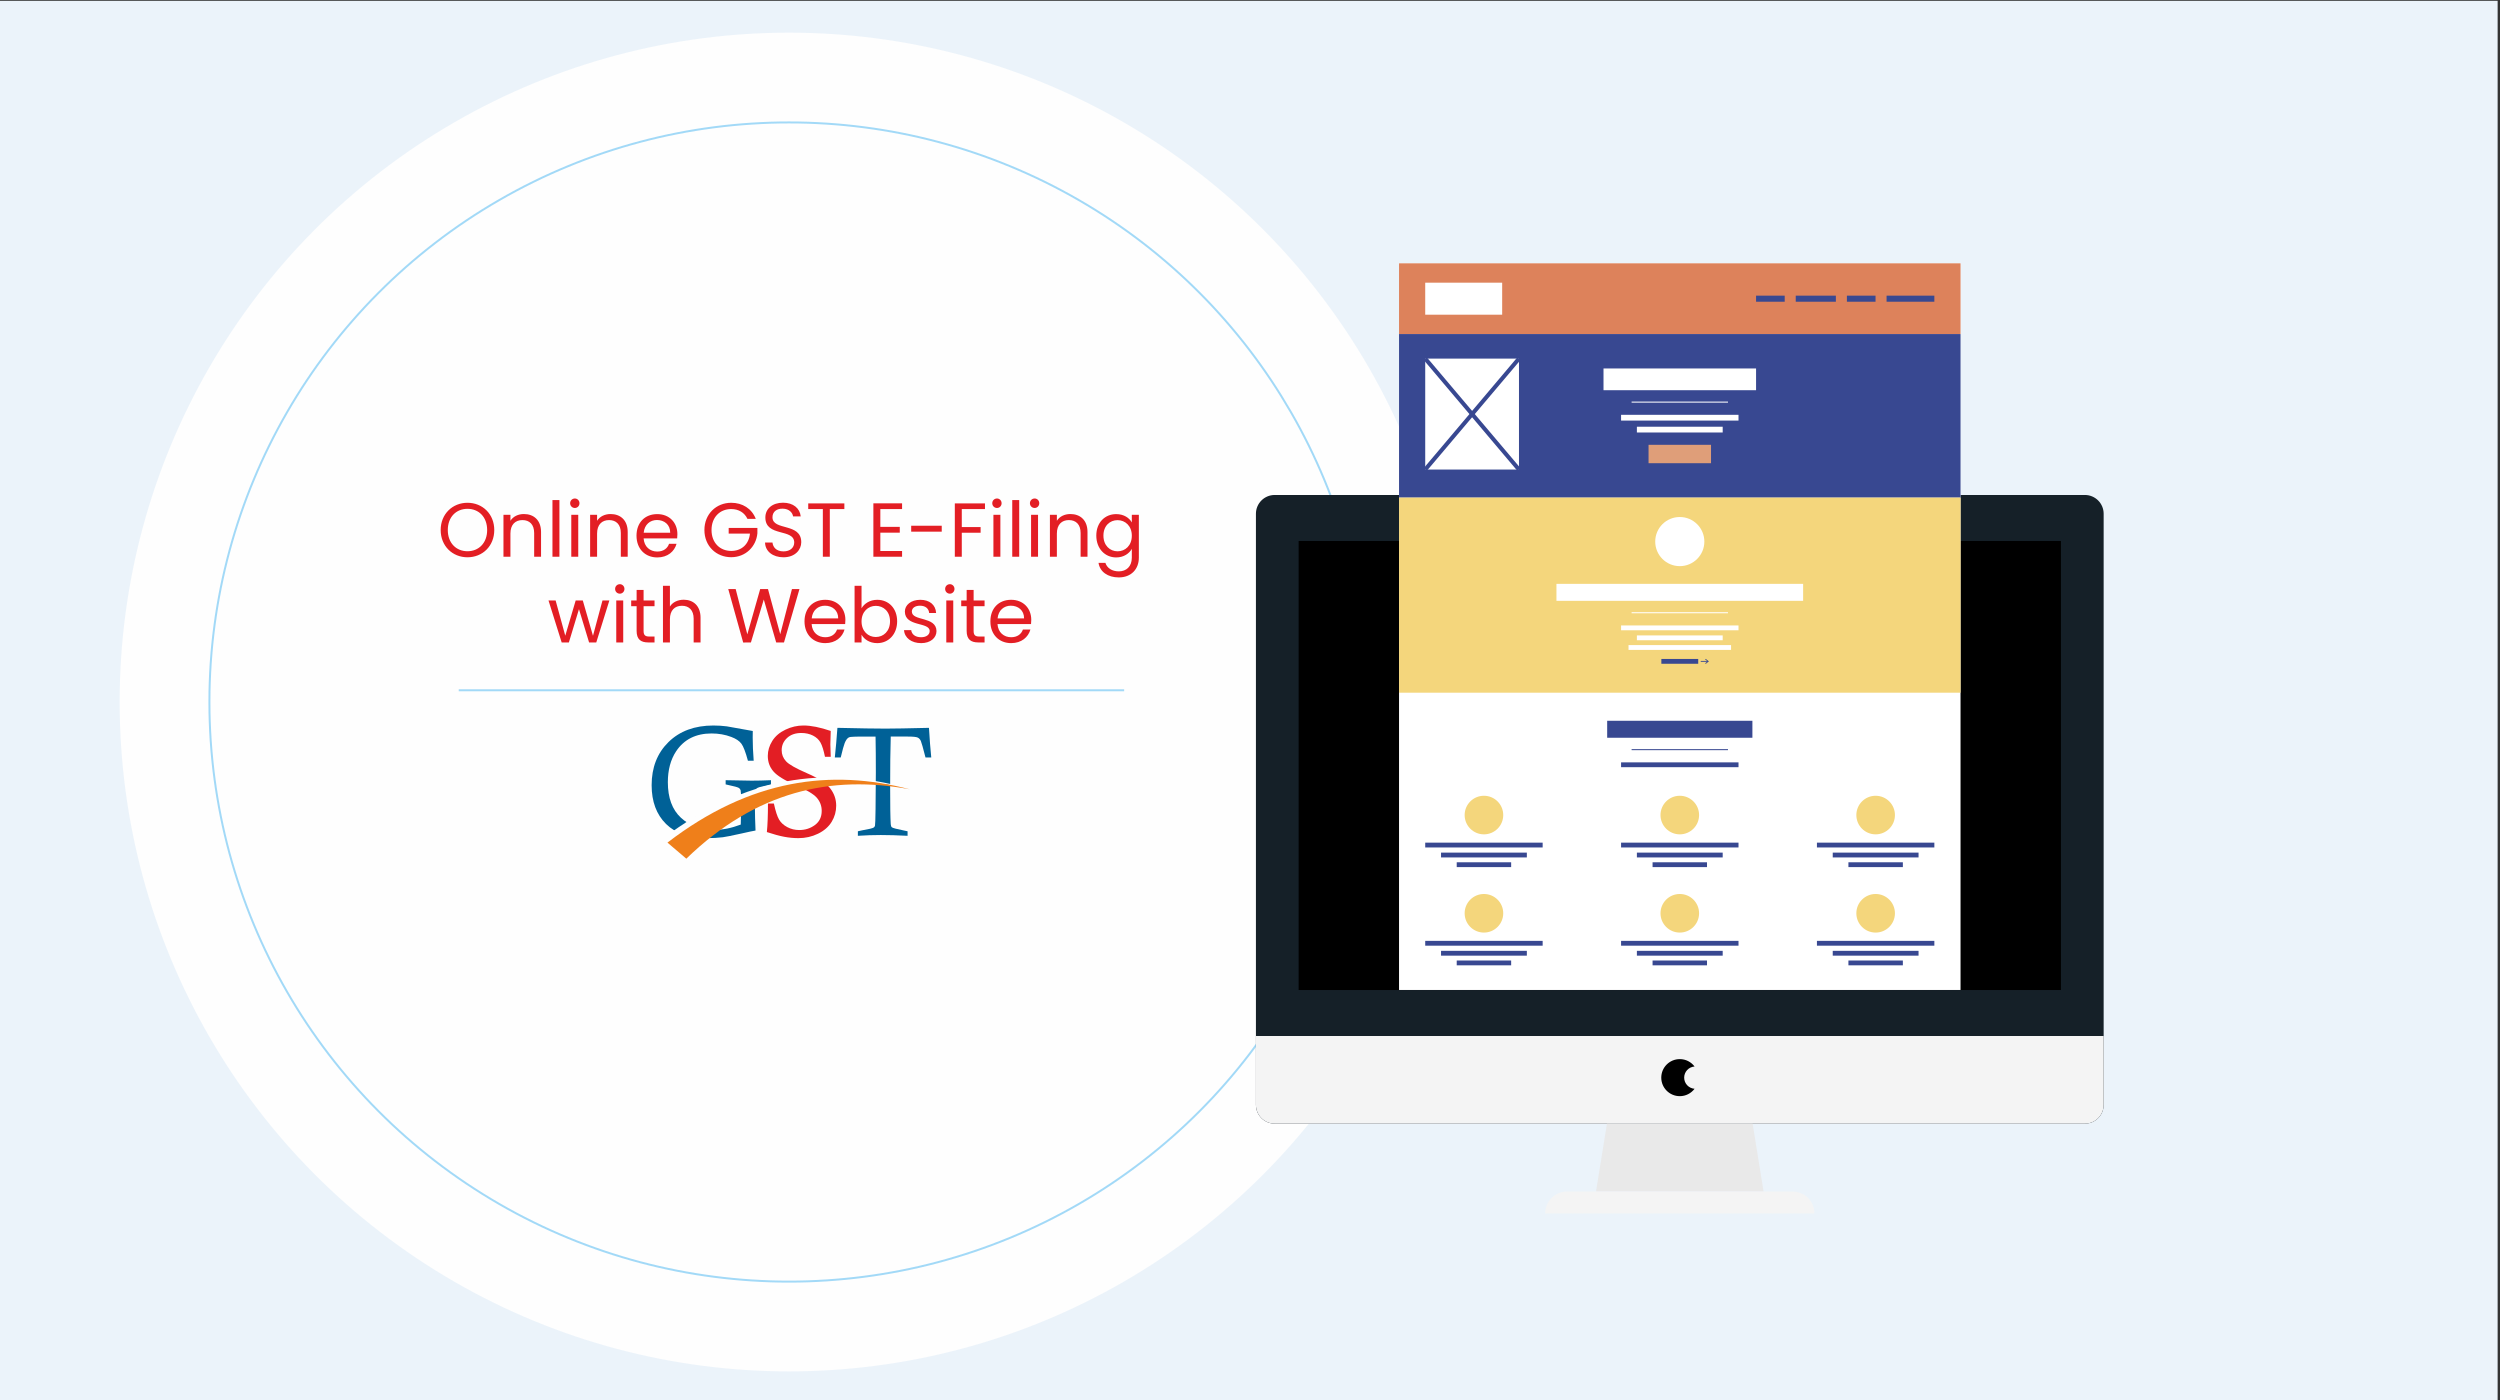 <?xml version="1.0" encoding="UTF-8"?>
<!DOCTYPE svg PUBLIC "-//W3C//DTD SVG 1.1//EN" "http://www.w3.org/Graphics/SVG/1.1/DTD/svg11.dtd">
<!-- Creator: CorelDRAW -->
<svg xmlns="http://www.w3.org/2000/svg" xml:space="preserve" width="250mm" height="140mm" version="1.1" style="shape-rendering:geometricPrecision; text-rendering:geometricPrecision; image-rendering:optimizeQuality; fill-rule:evenodd; clip-rule:evenodd"
viewBox="0 0 25000 14000"
 xmlns:xlink="http://www.w3.org/1999/xlink"
 xmlns:xodm="http://www.corel.com/coreldraw/odm/2003">
 <rect x="0" y="0" width="25000" height="14000" fill="#333333" stroke="none"/>
 <defs>
  <style type="text/css">
   <![CDATA[
    .str1 {stroke:#384891;stroke-width:41.07;stroke-miterlimit:10}
    .str0 {stroke:#A2D9F7;stroke-width:20;stroke-miterlimit:22.926}
    .fil2 {fill:none}
    .fil16 {fill:none;fill-rule:nonzero}
    .fil1 {fill:#FEFEFE}
    .fil5 {fill:#EF7F1A}
    .fil0 {fill:#EBF3FA}
    .fil4 {fill:#E31E24;fill-rule:nonzero}
    .fil10 {fill:#E31E24;fill-rule:nonzero}
    .fil3 {fill:#006197;fill-rule:nonzero}
    .fil7 {fill:black;fill-rule:nonzero}
    .fil6 {fill:#152028;fill-rule:nonzero}
    .fil13 {fill:#384891;fill-rule:nonzero}
    .fil12 {fill:#DD825B;fill-rule:nonzero}
    .fil15 {fill:#DF9E79;fill-rule:nonzero}
    .fil9 {fill:#E9E9E9;fill-rule:nonzero}
    .fil14 {fill:#F4D67C;fill-rule:nonzero}
    .fil8 {fill:#F4F4F4;fill-rule:nonzero}
    .fil11 {fill:white;fill-rule:nonzero}
   ]]>
  </style>
 </defs>
 <g id="Layer_x0020_1">
  <polygon class="fil0" points="-23.6,8.05 24976.38,8.05 24976.38,14008.05 -23.6,14008.05 "/>
  <circle class="fil1" cx="7890.2" cy="7020.29" r="6693.61"/>
  <circle class="fil2 str0" cx="7890.2" cy="7020.28" r="5796.05"/>
  <line class="fil2 str0" x1="4587.3" y1="6902.73" x2="11241.6" y2= "6902.73" />
  <g id="_2034452961552">
   <g>
    <path class="fil3" d="M7709.73 7801.88l0 42.07 -116.32 28.04c-12.21,3.11 -21.03,7.53 -26.75,13.5 -5.45,5.71 -9.34,14.29 -11.42,25.45 -3.89,22.85 -5.97,79.97 -5.97,171.37 0,54.79 2.08,129.05 5.97,223.04 -22.33,3.38 -70.11,13.76 -143.85,30.38 -96.33,21.29 -157.09,33.5 -182.53,36.61 -49.34,5.98 -101.53,9.09 -156.84,9.09 -178.64,0 -315.99,-47.26 -411.81,-142.03 -95.81,-94.77 -143.84,-223.82 -143.84,-387.4 0,-177.09 56.08,-320.93 168.51,-431.29 112.43,-110.35 261.99,-165.66 448.68,-165.66 46.74,0 91.14,2.86 133.98,8.31 9.61,1.04 96.34,16.62 260.18,46.48 -0.52,27.79 -0.78,50.11 -0.78,66.99 0,67.77 3.37,144.63 9.87,230.31l-57.65 0c-23.37,-86.46 -45.18,-143.58 -65.69,-170.85 -20.51,-27.26 -54.01,-49.59 -99.97,-66.73 -61.01,-23.37 -126.97,-35.05 -197.86,-35.05 -157.08,0 -275.23,59.46 -354.42,178.12 -55.31,83.87 -82.83,186.95 -82.83,309.51 0,156.31 43.88,274.97 131.39,355.72 87.76,80.75 198.37,121 331.83,121 84.39,0 172.93,-17.66 265.89,-53.23 2.07,-55.04 3.11,-135.54 3.11,-241.73 0,-57.39 -1.56,-91.14 -4.41,-101.27 -3.12,-10.12 -9.09,-18.17 -18.18,-23.63 -11.42,-7.01 -45.7,-16.62 -102.3,-28.3l-29.34 -6.75 0 -42.07 258.87 4.68c56.86,0 121.78,-1.56 194.48,-4.68z"/>
    <path class="fil4" d="M8307.45 7568.2l-57.64 0c-13.25,-64.92 -28.05,-112.43 -44.66,-142.3 -16.88,-30.12 -42.07,-53.48 -76.34,-70.62 -34.02,-16.88 -72.44,-25.45 -115.03,-25.45 -59.98,0 -108.02,16.88 -143.59,50.38 -35.57,33.49 -53.49,74.26 -53.49,122.03 0,42.33 14.54,79.2 43.62,110.62 28.83,31.67 99.19,71.66 211.62,120.22 112.17,48.55 188.77,98.41 229.54,149.82 40.24,51.67 60.5,109.57 60.5,173.96 0,57.65 -15.07,111.39 -45.19,161.25 -30.37,49.59 -75.56,89.32 -136.31,118.92 -60.5,29.6 -125.93,44.4 -196.04,44.4 -47.52,0 -95.55,-4.67 -143.33,-13.76 -48.03,-9.09 -105.42,-24.67 -172.41,-47 7.27,-71.66 10.91,-166.69 10.91,-285.1l59.2 0c16.61,76.34 34.01,129.83 51.93,160.21 17.92,30.64 45.18,55.56 81.79,75.3 36.35,19.47 76.34,29.34 119.96,29.34 59.72,0 111.91,-16.88 157.09,-50.37 44.92,-33.5 67.51,-80.5 67.51,-141 0,-49.33 -16.1,-92.95 -48.55,-131.12 -32.98,-37.65 -104.39,-80.24 -214.48,-127.75 -109.83,-47.52 -183.32,-93.22 -220.45,-136.84 -37.12,-43.1 -55.56,-94.51 -55.56,-154.49 0,-52.19 15.06,-102.05 44.92,-149.56 29.86,-47.52 73.74,-85.17 131.9,-112.69 57.91,-27.78 118.14,-41.55 180.46,-41.55 75.04,0 165.66,18.18 272.12,54.53 -2.6,73.74 -3.9,118.4 -3.9,133.46 0,30.9 1.3,72.45 3.9,125.16z"/>
    <path class="fil3" d="M8407.38 7574.43l-59.2 0c9.61,-88.02 18.17,-186.69 25.97,-296 224.59,5.18 384.8,7.78 480.61,7.78 79.45,0 224.6,-2.6 434.92,-7.78 6.49,112.94 14.28,211.61 22.85,296l-57.64 0c-23.89,-93.22 -39.21,-148 -46.22,-164.1 -7.01,-16.1 -17.4,-27.53 -30.9,-34.28 -13.24,-7.01 -47.26,-10.38 -101.78,-10.38l-168.52 0c-4.15,135.01 -5.97,302.23 -5.97,501.39 0,184.87 1.82,310.02 5.97,374.94 1.04,15.32 4.67,25.7 11.43,31.15 8.56,7.27 50.11,18.18 124.89,32.98 7.27,0.78 17.91,3.12 31.94,6.75l0 45.18c-100.23,-5.19 -189.81,-7.79 -268.23,-7.79 -74.51,0 -150.85,2.6 -228.75,7.79l0 -45.18c17.92,-4.67 31.16,-7.53 40.51,-9.09 69.58,-11.68 109.57,-21.55 120.22,-29.86 4.67,-3.89 8.05,-9.6 10.38,-17.14 2.34,-7.27 4.16,-63.35 5.71,-168.51 2.08,-162.54 2.86,-282.76 2.86,-360.92 0,-136.58 -0.78,-256.8 -2.86,-360.92l-180.97 0 -32.72 0.78c-28.82,0 -47.78,3.12 -56.87,9.09 -14.27,8.57 -27,27.01 -38.17,54.79 -8.56,21.55 -21.8,69.07 -39.46,143.33z"/>
   </g>
   <path class="fil1" d="M6817.02 8548.44c695.59,-667.71 1448.11,-827.55 2235.99,-672.09 -789.96,-213.73 -1594.57,-119.42 -2424.63,509.53l188.64 162.56z"/>
   <path class="fil5" d="M6863.21 8586.85c695.59,-674.4 1448.11,-841.49 2235.99,-693.61 -789.96,-206.13 -1594.57,-104.08 -2424.63,532.86l188.64 160.75z"/>
  </g>
  <path class="fil6" d="M20848.67 11236.43l-8101.55 0c-103.76,0 -187.85,-84.1 -187.85,-187.85l0 -5911.05c0,-103.73 84.09,-187.85 187.85,-187.85l8101.55 0c103.76,0 187.85,84.12 187.85,187.85l0 5911.05c0,103.75 -84.09,187.85 -187.85,187.85z"/>
  <polygon class="fil7" points="20609.36,9900.18 12986.4,9900.18 12986.4,5409.68 20609.36,5409.68 "/>
  <path class="fil8" d="M20848.67 11236.43l-8101.55 0c-103.76,0 -187.85,-84.1 -187.85,-187.85l0 -688.37 8477.25 0 0 688.37c0,103.75 -84.12,187.85 -187.85,187.85z"/>
  <path class="fil7" d="M16841.7 10776.41c0,-59.15 45.91,-107.12 103.97,-111.43 -33.83,-44.79 -87.33,-73.86 -147.77,-73.86 -102.33,0 -185.28,82.96 -185.28,185.29 0,102.33 82.95,185.29 185.28,185.29 60.44,0 113.94,-29.07 147.77,-73.85 -58.06,-4.35 -103.97,-52.29 -103.97,-111.44z"/>
  <polygon class="fil9" points="17526.25,11236.43 16069.52,11236.43 15960,11915.42 17635.78,11915.42 "/>
  <path class="fil8" d="M17925.13 11915.41l-2254.49 0c-120.98,0 -219.05,98.08 -219.05,219.09l2692.63 0c0,-121.01 -98.11,-219.09 -219.09,-219.09z"/>
  <path class="fil10" d="M4942.7 5300.33c0,-160 -117.13,-272.54 -267.94,-272.54 -150.05,0 -267.95,112.54 -267.95,272.54 0,160 117.9,272.54 267.95,272.54 150.81,0 267.94,-112.54 267.94,-272.54zm-464.69 0c0,-130.91 84.21,-212.06 196.75,-212.06 112.53,0 196.74,81.15 196.74,212.06 0,130.14 -84.21,212.06 -196.74,212.06 -112.54,0 -196.75,-81.92 -196.75,-212.06zm863.55 267.18l68.9 0 0 -247.28c0,-120.19 -74.26,-179.9 -171.49,-179.9 -56.65,0 -107.18,23.73 -134.74,67.37l0 -59.72 -69.66 0 0 419.53 69.66 0 0 -231.96c0,-90.34 49,-134.74 120.2,-134.74 70.43,0 117.13,43.63 117.13,129.38l0 237.32zm182.97 0l69.66 0 0 -566.51 -69.66 0 0 566.51zm188.33 0l69.66 0 0 -419.53 -69.66 0 0 419.53zm35.98 -487.66c25.26,0 45.93,-20.67 45.93,-47.47 0,-26.79 -20.67,-47.46 -45.93,-47.46 -26.8,0 -47.47,20.67 -47.47,47.46 0,26.8 20.67,47.47 47.47,47.47zm459.34 487.66l68.9 0 0 -247.28c0,-120.19 -74.26,-179.9 -171.49,-179.9 -56.65,0 -107.18,23.73 -134.74,67.37l0 -59.72 -69.66 0 0 419.53 69.66 0 0 -231.96c0,-90.34 49,-134.74 120.2,-134.74 70.43,0 117.13,43.63 117.13,129.38l0 237.32zm361.34 -367.47c71.97,0 133.21,45.17 132.45,127.08l-264.89 0c7.66,-81.91 64.31,-127.08 132.44,-127.08zm195.99 238.09l-75.03 0c-15.31,45.17 -55.12,77.32 -117.89,77.32 -71.2,0 -130.91,-46.7 -136.27,-131.67l335.31 0c1.53,-14.55 2.3,-26.8 2.3,-42.11 0,-114.83 -79.62,-200.58 -201.34,-200.58 -122.49,0 -207.47,83.45 -207.47,215.89 0,133.21 88.04,217.42 207.47,217.42 104.11,0 171.48,-59.71 192.92,-136.27zm546.61 -410.34c-150.05,0 -267.95,112.54 -267.95,272.54 0,160 117.9,271.77 267.95,271.77 144.69,0 249.57,-106.41 261.82,-238.85l0 -53.59 -287.09 0 0 56.65 212.83 0c-10.72,105.65 -82.68,173.02 -187.56,173.02 -112.54,0 -196.75,-81.15 -196.75,-209 0,-128.61 84.21,-209.76 196.75,-209.76 75.02,0 133.2,35.98 162.29,97.99l83.45 0c-39.81,-102.59 -133.21,-160.77 -245.74,-160.77zm700.49 394.26c0,-197.51 -287.85,-111.77 -287.85,-249.57 0,-57.42 45.16,-87.27 102.58,-85.74 65.07,0.76 98.76,41.34 103.35,77.32l76.56 0c-8.42,-81.15 -75.03,-137.04 -176.85,-137.04 -105.64,0 -176.84,59.72 -176.84,147.76 0,198.28 288.62,106.41 288.62,250.34 0,50.52 -39.81,88.8 -107.18,88.8 -74.26,0 -105.65,-44.4 -110.24,-88.8l-74.26 0c1.53,88.04 77.32,147.75 184.5,147.75 115.6,0 177.61,-75.03 177.61,-150.82zm69.66 -331.48l146.22 0 0 476.94 69.67 0 0 -476.94 145.45 0 0 -56.66 -361.34 0 0 56.66zm938.57 -57.42l-287.08 0 0 534.36 287.08 0 0 -57.42 -217.42 0 0 -183.73 194.46 0 0 -57.42 -194.46 0 0 -178.37 217.42 0 0 -57.42zm91.1 283.26l305.46 0 0 -58.95 -305.46 0 0 58.95zm436.37 251.1l69.66 0 0 -240.39 188.33 0 0 -56.65 -188.33 0 0 -179.9 231.97 0 0 -56.66 -301.63 0 0 533.6zm385.84 0l69.66 0 0 -419.53 -69.66 0 0 419.53zm35.98 -487.66c25.26,0 45.93,-20.67 45.93,-47.47 0,-26.79 -20.67,-47.46 -45.93,-47.46 -26.8,0 -47.47,20.67 -47.47,47.46 0,26.8 20.67,47.47 47.47,47.47zm152.35 487.66l69.66 0 0 -566.51 -69.66 0 0 566.51zm188.33 0l69.66 0 0 -419.53 -69.66 0 0 419.53zm35.98 -487.66c25.26,0 45.93,-20.67 45.93,-47.47 0,-26.79 -20.67,-47.46 -45.93,-47.46 -26.8,0 -47.47,20.67 -47.47,47.46 0,26.8 20.67,47.47 47.47,47.47zm459.34 487.66l68.9 0 0 -247.28c0,-120.19 -74.26,-179.9 -171.49,-179.9 -56.65,0 -107.18,23.73 -134.74,67.37l0 -59.72 -69.66 0 0 419.53 69.66 0 0 -231.96c0,-90.34 49,-134.74 120.2,-134.74 70.43,0 117.13,43.63 117.13,129.38l0 237.32zm156.94 -211.29c0,130.14 86.51,218.18 199.04,218.18 76.56,0 130.92,-40.57 156.18,-85.74l0 88.04c0,89.57 -55.89,137.03 -130.15,137.03 -68.9,0 -118.66,-34.45 -133.97,-84.98l-68.9 0c13.78,89.58 92.63,145.46 202.87,145.46 123.26,0 200.58,-81.91 200.58,-197.51l0 -428.72 -70.43 0 0 76.56c-24.5,-45.17 -79.62,-83.45 -156.18,-83.45 -112.53,0 -199.04,84.21 -199.04,215.13zm355.22 0.76c0,98.76 -65.84,156.18 -142.4,156.18 -76.55,0 -141.62,-58.19 -141.62,-156.94 0,-98.76 65.07,-154.65 141.62,-154.65 76.56,0 142.4,58.18 142.4,155.41zm-5701.52 1067.49l71.97 0 101.05 -333.02 101.05 333.02 71.97 0 130.91 -419.53 -68.9 0 -94.93 352.93 -101.82 -352.93 -71.2 0 -104.12 352.16 -96.46 -352.16 -71.19 0 131.67 419.53zm545.85 0l69.66 0 0 -419.53 -69.66 0 0 419.53zm35.98 -487.66c25.26,0 45.93,-20.67 45.93,-47.47 0,-26.79 -20.67,-47.46 -45.93,-47.46 -26.8,0 -47.47,20.67 -47.47,47.46 0,26.8 20.67,47.47 47.47,47.47zm167.66 372.83c0,84.21 42.11,114.83 116.36,114.83l62.78 0 0 -58.95 -51.29 0c-42.87,0 -58.18,-14.54 -58.18,-55.88l0 -247.28 109.47 0 0 -57.42 -109.47 0 0 -105.64 -69.67 0 0 105.64 -54.36 0 0 57.42 54.36 0 0 247.28zm263.35 114.83l69.66 0 0 -231.96c0,-90.34 49,-134.74 120.2,-134.74 70.43,0 117.13,43.63 117.13,129.38l0 237.32 68.9 0 0 -247.28c0,-120.19 -74.26,-179.9 -167.66,-179.9 -58.95,0 -111.01,23.73 -138.57,68.13l0 -207.46 -69.66 0 0 566.51zm802.3 0.77l77.32 -0.77 128.62 -429.48 124.02 429.48 78.09 0 154.64 -533.6 -75.03 0 -117.13 450.92 -122.49 -450.92 -78.08 0 -128.62 452.45 -116.36 -452.45 -74.26 0 149.28 534.37zm817.62 -368.24c71.97,0 133.21,45.17 132.45,127.08l-264.89 0c7.66,-81.91 64.31,-127.08 132.44,-127.08zm195.99 238.09l-75.03 0c-15.31,45.17 -55.12,77.32 -117.89,77.32 -71.2,0 -130.91,-46.7 -136.27,-131.67l335.31 0c1.53,-14.55 2.3,-26.8 2.3,-42.11 0,-114.83 -79.62,-200.58 -201.34,-200.58 -122.49,0 -207.47,83.45 -207.47,215.89 0,133.21 88.04,217.42 207.47,217.42 104.11,0 171.48,-59.71 192.92,-136.27zm169.95 -212.06l0 -225.07 -69.66 0 0 566.51 69.66 0 0 -77.32c26.03,45.93 80.39,84.21 156.94,84.21 112.54,0 199.05,-88.04 199.05,-218.18 0,-130.92 -85.74,-215.13 -199.05,-215.13 -74.26,0 -130.14,38.28 -156.94,84.98zm284.79 130.15c0,98.75 -65.07,156.94 -142.39,156.94 -75.79,0 -142.4,-57.42 -142.4,-156.18 0,-97.23 66.61,-155.41 142.4,-155.41 77.32,0 142.39,55.89 142.39,154.65zm464.7 97.22c-3.06,-150.05 -246.51,-95.69 -246.51,-195.22 0,-33.68 30.62,-58.18 81.91,-58.18 55.89,0 88.04,30.62 91.11,72.73l69.66 0c-4.59,-81.92 -65.84,-131.68 -158.47,-131.68 -93.4,0 -153.88,52.83 -153.88,117.13 0,156.18 248.04,101.82 248.04,195.22 0,34.45 -30.62,62.01 -85.74,62.01 -58.95,0 -94.93,-30.62 -98.76,-71.2l-71.96 0c4.59,76.56 73.5,130.15 171.49,130.15 92.63,0 153.11,-52.06 153.11,-120.96zm97.99 114.07l69.66 0 0 -419.53 -69.66 0 0 419.53zm35.98 -487.66c25.26,0 45.93,-20.67 45.93,-47.47 0,-26.79 -20.67,-47.46 -45.93,-47.46 -26.8,0 -47.47,20.67 -47.47,47.46 0,26.8 20.67,47.47 47.47,47.47zm167.66 372.83c0,84.21 42.11,114.83 116.36,114.83l62.78 0 0 -58.95 -51.29 0c-42.87,0 -58.18,-14.54 -58.18,-55.88l0 -247.28 109.47 0 0 -57.42 -109.47 0 0 -105.64 -69.67 0 0 105.64 -54.36 0 0 57.42 54.36 0 0 247.28zm441.72 -252.64c71.97,0 133.21,45.17 132.45,127.08l-264.89 0c7.66,-81.91 64.31,-127.08 132.44,-127.08zm195.99 238.09l-75.03 0c-15.31,45.17 -55.12,77.32 -117.89,77.32 -71.2,0 -130.91,-46.7 -136.27,-131.67l335.31 0c1.53,-14.55 2.3,-26.8 2.3,-42.11 0,-114.83 -79.62,-200.58 -201.34,-200.58 -122.49,0 -207.47,83.45 -207.47,215.89 0,133.21 88.04,217.42 207.47,217.42 104.11,0 171.48,-59.71 192.92,-136.27z"/>
  <g id="_2034452942928">
   <g>
    <polygon class="fil11" points="19605.4,9899.7 13990.39,9899.7 13990.39,2633.24 19605.4,2633.24 "/>
    <polygon class="fil12" points="19605.4,3340.56 13990.39,3340.56 13990.39,2633.24 19605.4,2633.24 "/>
    <polygon class="fil13" points="19605.4,4976.15 13990.39,4976.15 13990.39,3340.56 19605.4,3340.56 "/>
    <polygon class="fil14" points="19605.4,6927.02 13990.39,6927.02 13990.39,4976.15 19605.4,4976.15 "/>
    <g>
     <polygon class="fil11" points="15021.64,3146.97 14252.24,3146.97 14252.24,2826.84 15021.64,2826.84 "/>
     <g>
      <polygon class="fil13" points="19343.55,3017.29 18865.62,3017.29 18865.62,2956.52 19343.55,2956.52 "/>
      <polygon class="fil13" points="18358.64,3017.29 17957.35,3017.29 17957.35,2956.52 18358.64,2956.52 "/>
      <polygon class="fil13" points="18755.34,3017.29 18468.92,3017.29 18468.92,2956.52 18755.34,2956.52 "/>
      <polygon class="fil13" points="17847.07,3017.29 17560.65,3017.29 17560.65,2956.52 17847.07,2956.52 "/>
     </g>
    </g>
    <g>
     <polygon class="fil11" points="17560.65,3902.08 16035.13,3902.08 16035.13,3684.66 17560.65,3684.66 "/>
     <polygon class="fil15" points="17110.23,4632.06 16485.55,4632.06 16485.55,4448.14 17110.23,4448.14 "/>
     <polygon class="fil11" points="17385.02,4205.82 16210.76,4205.82 16210.76,4148.19 17385.02,4148.19 "/>
     <polygon class="fil11" points="17226.93,4324.94 16368.85,4324.94 16368.85,4267.31 17226.93,4267.31 "/>
     <polygon class="fil11" points="17279.81,4026.2 16315.97,4026.2 16315.97,4015.97 17279.81,4015.97 "/>
    </g>
    <g>
     <polygon class="fil11" points="18031.31,6008.37 15564.48,6008.37 15564.48,5838.58 18031.31,5838.58 "/>
     <polygon class="fil11" points="17385.02,6302.72 16210.76,6302.72 16210.76,6254.49 17385.02,6254.49 "/>
     <polygon class="fil13" points="16982.17,6637.75 16613.61,6637.75 16613.61,6589.52 16982.17,6589.52 "/>
     <polygon class="fil11" points="17310.5,6499.12 16285.28,6499.12 16285.28,6450.88 17310.5,6450.88 "/>
     <polygon class="fil11" points="17226.93,6402.42 16368.85,6402.42 16368.85,6354.19 17226.93,6354.19 "/>
     <polygon class="fil11" points="17279.81,6132.5 16315.97,6132.5 16315.97,6122.26 17279.81,6122.26 "/>
     <g>
      <g>
       <polygon class="fil13" points="17081.98,6617.97 17007.3,6617.97 17007.3,6609.31 17081.98,6609.31 "/>
      </g>
      <g>
       <polygon class="fil13" points="17057.35,6638.83 17051.89,6632.12 17074.57,6613.64 17051.89,6595.16 17057.35,6588.44 17088.27,6613.64 "/>
      </g>
     </g>
    </g>
    <g>
     <polygon class="fil13" points="17524.04,7377.53 16071.74,7377.53 16071.74,7207.73 17524.04,7207.73 "/>
     <polygon class="fil13" points="17385.02,7671.87 16210.76,7671.87 16210.76,7623.64 17385.02,7623.64 "/>
     <polygon class="fil13" points="17279.81,7501.65 16315.97,7501.65 16315.97,7491.41 17279.81,7491.41 "/>
    </g>
    <g>
     <polygon class="fil11" points="15189.76,4695.44 14252.24,4695.44 14252.24,3586.11 15189.76,3586.11 "/>
     <g>
      <line class="fil16 str1" x1="14252.24" y1="3586.11" x2="15189.76" y2= "4695.44" />
      <line class="fil16 str1" x1="15189.76" y1="3586.11" x2="14252.24" y2= "4695.44" />
     </g>
    </g>
    <path class="fil11" d="M17043.52 5415.77c0,135.65 -109.97,245.63 -245.63,245.63 -135.66,0 -245.63,-109.98 -245.63,-245.63 0,-135.66 109.97,-245.64 245.63,-245.64 135.66,0 245.63,109.98 245.63,245.64z"/>
    <g>
     <g>
      <path class="fil14" d="M16990.86 8150.59c0,106.58 -86.4,192.98 -192.97,192.98 -106.57,0 -192.97,-86.4 -192.97,-192.98 0,-106.57 86.4,-192.97 192.97,-192.97 106.57,0 192.97,86.4 192.97,192.97z"/>
      <g>
       <polygon class="fil13" points="17385.02,8474.66 16210.76,8474.66 16210.76,8426.43 17385.02,8426.43 "/>
       <polygon class="fil13" points="17070.08,8671.06 16525.7,8671.06 16525.7,8622.83 17070.08,8622.83 "/>
       <polygon class="fil13" points="17226.93,8574.37 16368.85,8574.37 16368.85,8526.13 17226.93,8526.13 "/>
      </g>
     </g>
     <g>
      <path class="fil14" d="M18949.39 8150.59c0,106.58 -86.4,192.98 -192.97,192.98 -106.58,0 -192.98,-86.4 -192.98,-192.98 0,-106.57 86.4,-192.97 192.98,-192.97 106.57,0 192.97,86.4 192.97,192.97z"/>
      <g>
       <polygon class="fil13" points="19343.55,8474.66 18169.28,8474.66 18169.28,8426.43 19343.55,8426.43 "/>
       <polygon class="fil13" points="19028.61,8671.06 18484.22,8671.06 18484.22,8622.83 19028.61,8622.83 "/>
       <polygon class="fil13" points="19185.45,8574.37 18327.37,8574.37 18327.37,8526.13 19185.45,8526.13 "/>
      </g>
     </g>
     <g>
      <path class="fil14" d="M15032.35 8150.59c0,106.58 -86.4,192.98 -192.97,192.98 -106.58,0 -192.98,-86.4 -192.98,-192.98 0,-106.57 86.4,-192.97 192.98,-192.97 106.57,0 192.97,86.4 192.97,192.97z"/>
      <g>
       <polygon class="fil13" points="15426.51,8474.66 14252.24,8474.66 14252.24,8426.43 15426.51,8426.43 "/>
       <polygon class="fil13" points="15111.57,8671.06 14567.18,8671.06 14567.18,8622.83 15111.57,8622.83 "/>
       <polygon class="fil13" points="15268.42,8574.37 14410.34,8574.37 14410.34,8526.13 15268.42,8526.13 "/>
      </g>
     </g>
    </g>
    <g>
     <g>
      <path class="fil14" d="M16990.86 9132.8c0,106.58 -86.4,192.98 -192.97,192.98 -106.57,0 -192.97,-86.4 -192.97,-192.98 0,-106.57 86.4,-192.97 192.97,-192.97 106.57,0 192.97,86.4 192.97,192.97z"/>
      <g>
       <polygon class="fil13" points="17385.02,9456.88 16210.76,9456.88 16210.76,9408.64 17385.02,9408.64 "/>
       <polygon class="fil13" points="17070.08,9653.27 16525.7,9653.27 16525.7,9605.04 17070.08,9605.04 "/>
       <polygon class="fil13" points="17226.93,9556.58 16368.85,9556.58 16368.85,9508.34 17226.93,9508.34 "/>
      </g>
     </g>
     <g>
      <path class="fil14" d="M18949.39 9132.8c0,106.58 -86.4,192.98 -192.97,192.98 -106.58,0 -192.98,-86.4 -192.98,-192.98 0,-106.57 86.4,-192.97 192.98,-192.97 106.57,0 192.97,86.4 192.97,192.97z"/>
      <g>
       <polygon class="fil13" points="19343.55,9456.88 18169.28,9456.88 18169.28,9408.64 19343.55,9408.64 "/>
       <polygon class="fil13" points="19028.61,9653.27 18484.22,9653.27 18484.22,9605.04 19028.61,9605.04 "/>
       <polygon class="fil13" points="19185.45,9556.58 18327.37,9556.58 18327.37,9508.34 19185.45,9508.34 "/>
      </g>
     </g>
     <g>
      <path class="fil14" d="M15032.35 9132.8c0,106.58 -86.4,192.98 -192.97,192.98 -106.58,0 -192.98,-86.4 -192.98,-192.98 0,-106.57 86.4,-192.97 192.98,-192.97 106.57,0 192.97,86.4 192.97,192.97z"/>
      <g>
       <polygon class="fil13" points="15426.51,9456.88 14252.24,9456.88 14252.24,9408.64 15426.51,9408.64 "/>
       <polygon class="fil13" points="15111.57,9653.27 14567.18,9653.27 14567.18,9605.04 15111.57,9605.04 "/>
       <polygon class="fil13" points="15268.42,9556.58 14410.34,9556.58 14410.34,9508.34 15268.42,9508.34 "/>
      </g>
     </g>
    </g>
   </g>
  </g>
 </g>
</svg>
